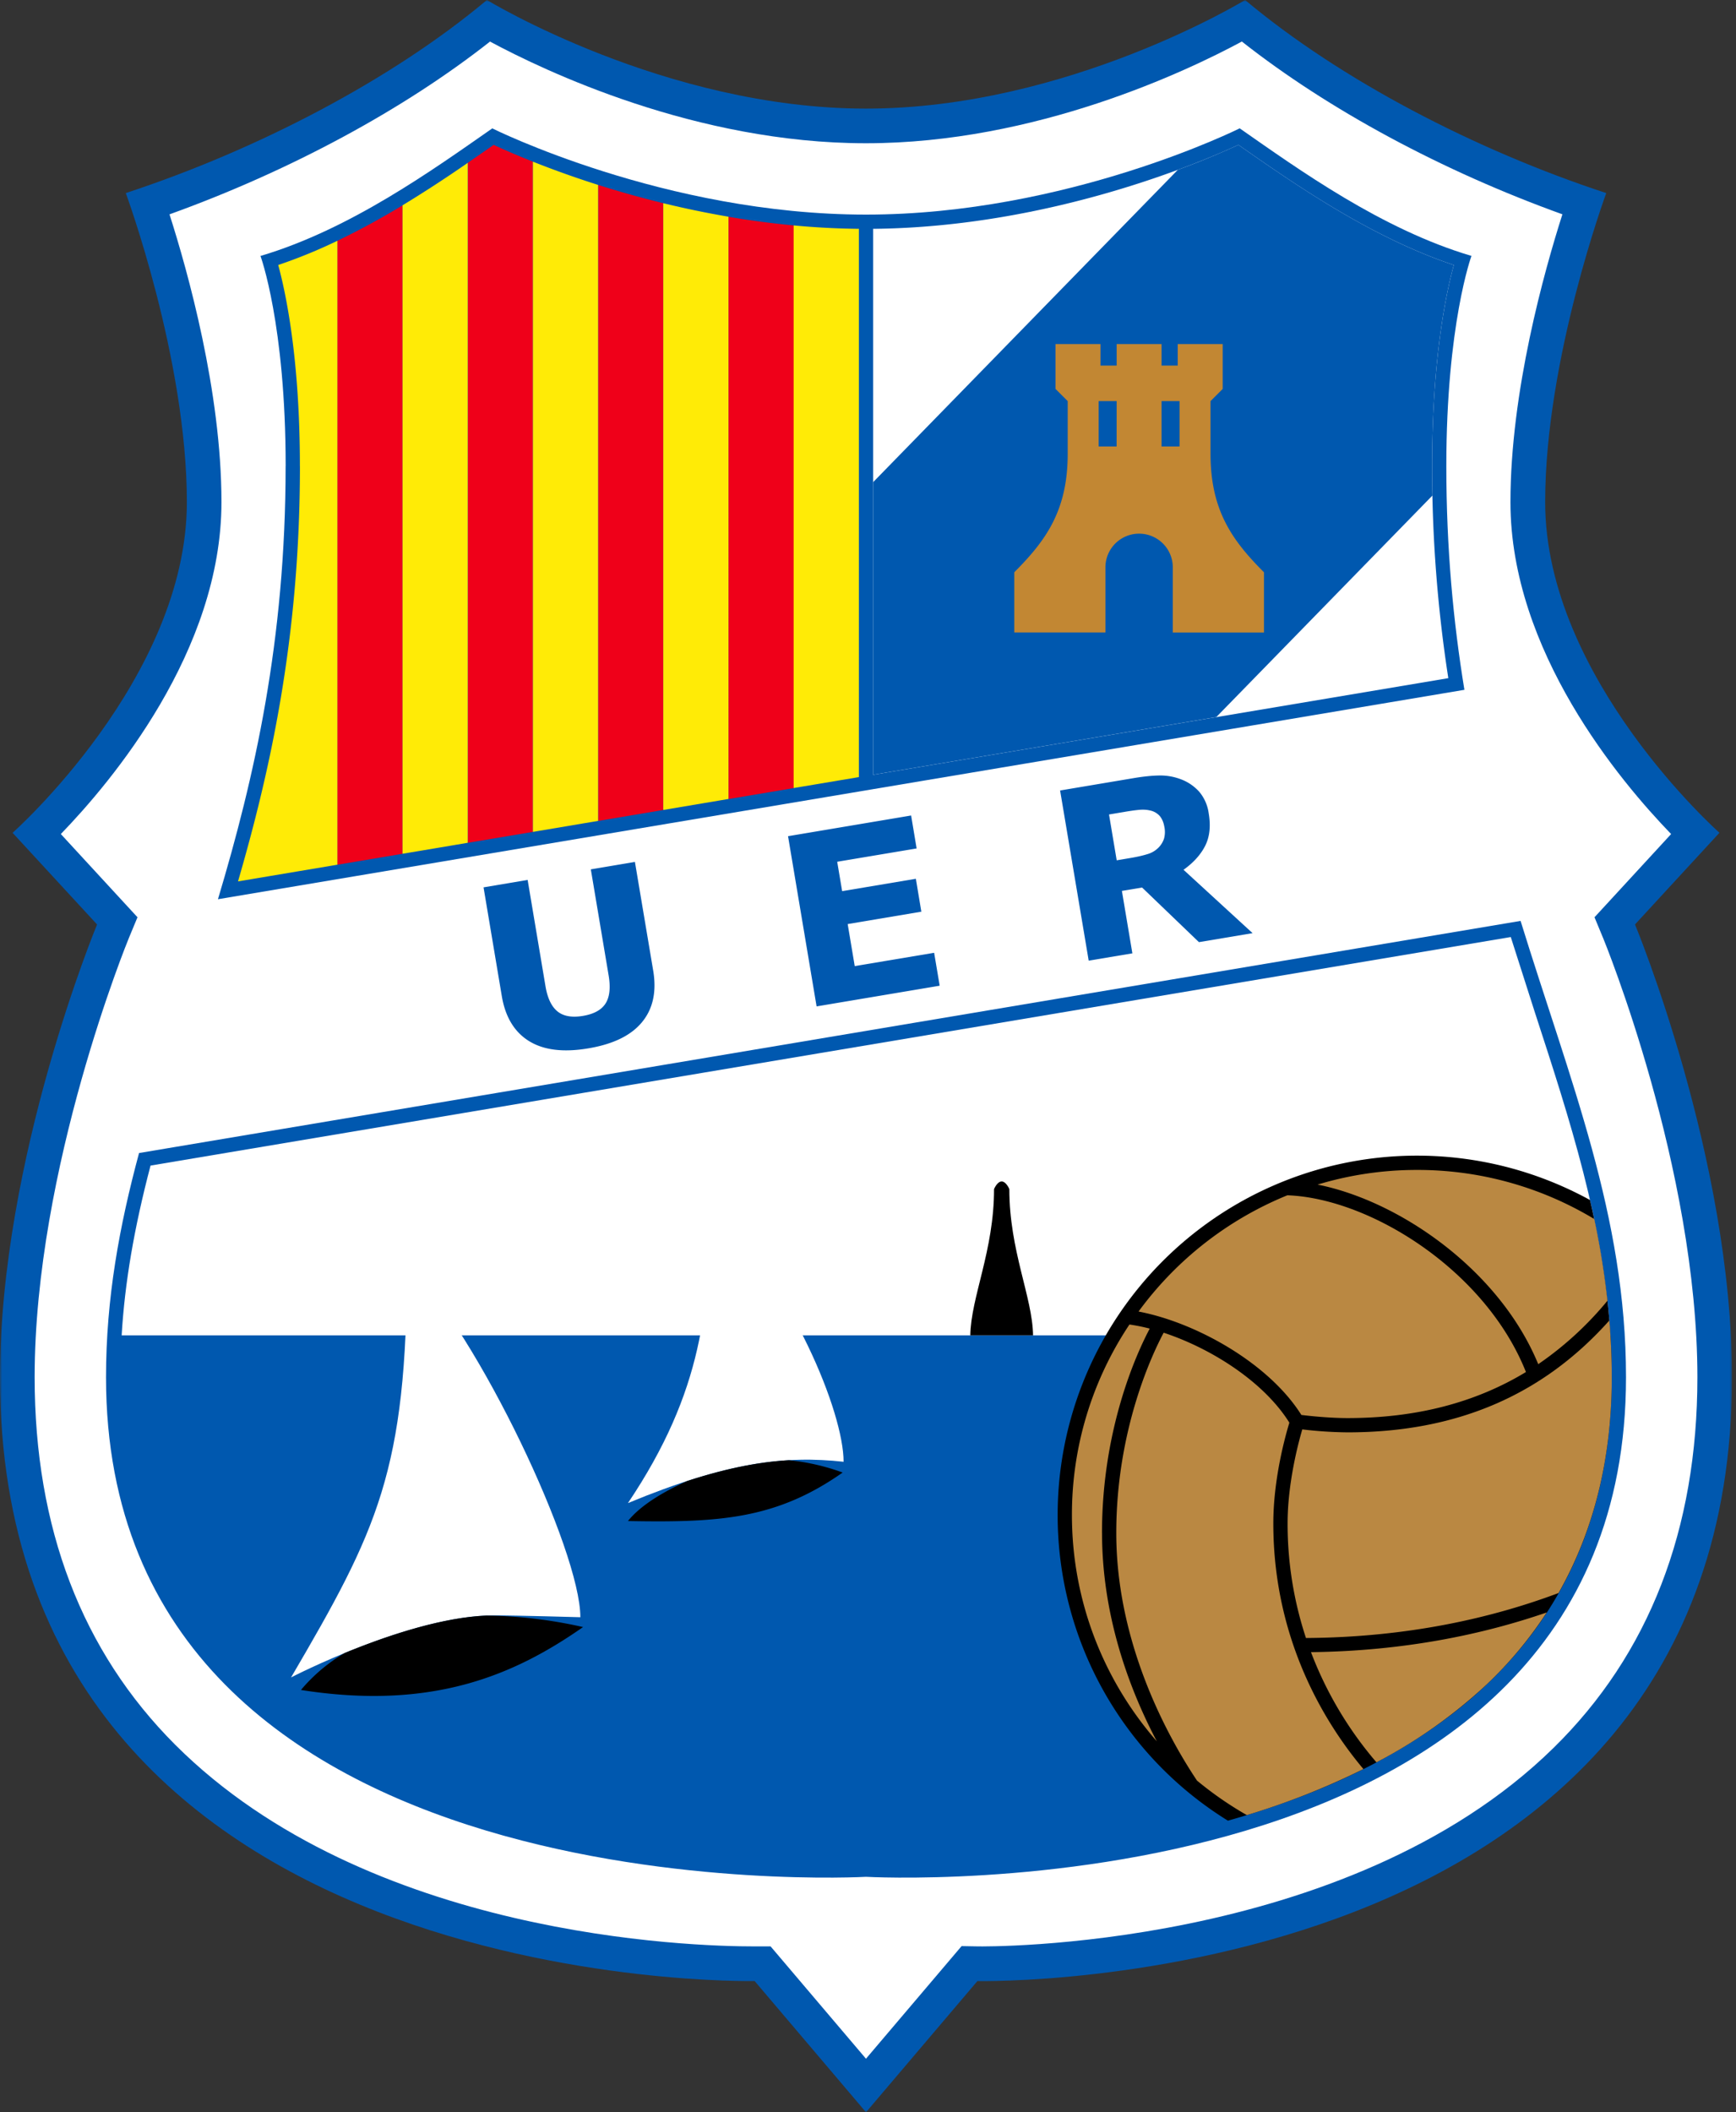 <svg xmlns="http://www.w3.org/2000/svg" width="411" height="500" fill="none">
  <rect width="100%" height="100%" fill="#333333" stroke="none"/>
  <mask id="a" width="411" height="500" x="0" y="0" maskUnits="userSpaceOnUse" style="mask-type:luminance">
    <path fill="#fff" d="M0 0h410.06v500H0z"/>
  </mask>
  <g mask="url(#a)">
    <path fill="#0058af" d="m205.03 500 26.37-31.05s178.66 3.82 178.66-142.93c0-51.9-22.97-107.19-22.97-107.19l19.99-21.7s-41.26-36.57-41.26-78.26c0-34.03 14.46-73.16 14.46-73.16C349.23 35.5 317.33 18.9 294.78 0c0 0-42.1 25.71-89.75 25.71S115.28 0 115.28 0c-22.55 18.9-54.45 35.5-85.5 45.7 0 0 14.46 39.14 14.46 73.17 0 41.69-41.26 78.27-41.26 78.27l20 21.7S0 274.12 0 326.01c0 146.76 178.66 142.93 178.66 142.93z"/>
  </g>
  <path fill="#fff" d="M205.02 444.27S25.1 454.48 25.1 326.02c0-18.74 3.2-35.94 7.82-53.08L360 217.99c11.71 37.93 24.96 69.8 24.96 108.03 0 128.46-179.93 118.25-179.93 118.25M67.63 110.36c0-33.61-5.96-49.77-5.96-49.77 21.27-6.31 40.84-20.42 54.88-30.2 0 0 40.83 20.41 88.47 20.41s88.48-20.42 88.48-20.42c14.04 9.79 33.6 23.9 54.87 30.2 0 0-5.95 16.17-5.95 49.78 0 19.43 1.65 36.88 4.28 52.93L51.6 212.86c8.62-28.76 16.02-61.18 16.02-102.5m311.88 111.6-2-4.83 18.14-19.7c-12.04-12.44-38.04-43.33-38.04-78.57 0-26.17 8-54.66 12.3-68.13-28.42-10.23-55.4-24.76-75.89-40.9-12.9 6.95-48.77 24.08-89 24.08s-76.1-17.13-89-24.07C95.54 25.97 68.56 40.5 40.13 50.74c4.31 13.46 12.3 41.95 12.3 68.12 0 35.24-25.99 66.13-38.03 78.57l18.15 19.7-2.01 4.84c-.23.54-22.34 54.46-22.34 104.05 0 35.65 11.2 64.92 33.29 87 45.57 45.51 122.25 47.74 137.15 47.72h3.8l22.58 26.59 22.64-26.66 3.9.07c.87.02 87.1 1.2 136.2-46.95 22.63-22.16 34.1-51.7 34.1-87.77 0-49.6-22.13-103.51-22.35-104.05"/>
  <path fill="#0058af" d="M154.64 229.73q1.26 7.47-2.62 12.2-3.88 4.75-12.73 6.23-8.84 1.5-14.04-1.72t-6.45-10.66l-4.32-25.73 10.44-1.76 4.22 25.14q.7 4.2 2.8 5.95 2.12 1.76 6.06 1.1 3.9-.65 5.36-2.93t.74-6.63l-4.22-25.13 10.44-1.76zm67.83 3.6-29.14 4.9-6.76-40.29 29.14-4.9 1.3 7.8-18.8 3.15 1.17 6.96 17.45-2.93 1.3 7.79-17.44 2.93 1.67 9.95 18.8-3.15zm53.18-37.67q-.26-1.5-1.07-2.49a4.2 4.2 0 0 0-2.41-1.34q-1.13-.26-2.56-.12t-3.29.46l-3.76.63 1.82 10.85 3.2-.54q2.49-.42 4.13-.94a6 6 0 0 0 2.62-1.58 5.4 5.4 0 0 0 1.27-2.13 6 6 0 0 0 .05-2.8m20.9 25.23-12.7 2.13-13.46-12.93-4.78.8 2.48 14.78-10.34 1.73-6.77-40.28 17.43-2.93q3.57-.6 6.2-.62t5.11.95a11 11 0 0 1 4.2 2.9 10 10 0 0 1 2.25 5.17q.75 4.46-.84 7.62-1.6 3.16-5.13 5.68z"/>
  <path fill="#fff" d="M344.2 62.74c-19.5-6.52-37.32-18.89-50.51-28.1l-.5-.35c-8.3 3.87-44.27 19.47-86.47 19.88V183.4l136.17-22.87a327 327 0 0 1-3.84-50.16c0-25.63 3.39-41.26 5.14-47.62"/>
  <path fill="#0058af" d="M339.13 117.3q-.09-3.44-.08-6.94c0-25.63 3.39-41.26 5.14-47.62-19.48-6.52-37.31-18.89-50.5-28.1l-.5-.35a191 191 0 0 1-14.34 5.91l-72.13 73.93v69.26l81.24-13.65z"/>
  <path fill="#c28733" d="M279.26 105.69H275V94.95h4.26zm-14.9 0h-4.25V94.95h4.26zm22.23 1.7V94.95l2.88-2.88V81.44h-10.64v5.1H275v-5.1h-10.63v5.1h-3.83v-5.1H249.9v10.63l2.88 2.88v12.44c0 13.4-5.1 20.52-12.65 28.07v14.25h21.58V134.3a7.97 7.97 0 1 1 15.95 0v15.42h21.59v-14.25c-7.55-7.55-12.66-14.68-12.66-28.07"/>
  <path fill="#ef0019" d="m141.61 194.33 15.43-2.6V48.1a239 239 0 0 1-15.43-4.33zm30.87-143.02v137.84l15.43-2.6V53.36q-8-.76-15.43-2.05M79.88 204.7l15.43-2.6V48.6A180 180 0 0 1 79.87 57zm36.5-170.06-5.63 3.9v160.97l15.42-2.59V38.27c-4.28-1.7-7.47-3.13-9.3-3.98z"/>
  <path fill="#ffeb06" d="M187.9 53.36v133.18l15.44-2.59V54.17a185 185 0 0 1-15.44-.81m-61.73 143.56 15.43-2.6V43.77a232 232 0 0 1-15.43-5.5zm-55.16-86.56c0 40.94-7.18 72.53-14.66 98.28l23.52-3.95V57a123 123 0 0 1-14 5.73C67.6 69.09 71 84.72 71 110.36m86.03 81.37 15.44-2.6V51.3a226 226 0 0 1-15.44-3.2zM95.3 202.1q7.25-1.21 15.44-2.6V38.55A311 311 0 0 1 95.3 48.6z"/>
  <path fill="#0058af" d="M28.8 316.1q-.31 4.98-.32 9.92c0 29.69 9.98 54.17 29.67 72.78 49.71 47 145.73 42.16 146.7 42.11h.38c.96.05 96.97 4.89 146.7-42.11 19.68-18.6 29.66-43.1 29.66-72.78q0-5.01-.33-9.92z"/>
  <path fill="#fff" d="M381.26 316.1c-1.63-26.58-9.53-50.85-17.85-76.37l-5.73-17.92-322.04 54.1c-3.9 14.85-6.09 27.67-6.84 40.19z"/>
  <path fill="#000" d="M244.58 316.1c-.14-9.07-5.62-20.04-5.62-34.63 0 0-.75-1.8-1.81-1.8-1.07 0-1.81 1.8-1.81 1.8 0 14.6-5.48 25.56-5.62 34.63z"/>
  <path fill="#fff" d="M96.35 299.02c0 49.13-7.02 63.16-27.44 98.05 0 0 28.28-14.68 48.07-14.68 5.74 0 20.42.43 20.42.43 0-15.75-24.04-66.79-41.05-83.8"/>
  <path fill="#000" d="M115.2 382.43c-10.97.45-24.12 4.96-33.6 8.86a40 40 0 0 0-10.35 8.75c31.26 4.9 50.62-3.61 66.79-14.89a109 109 0 0 0-22.84-2.72"/>
  <path fill="#fff" d="M148.67 355.8c23.6-9.78 37.43-11.27 51.05-9.78 0-11.7-12.13-41.48-31.7-61.04 0 24.03-1.49 44.23-19.35 70.82"/>
  <path fill="#000" d="M162.69 350.58c-5.14 2.31-10.88 5.55-14.02 9.47 21.6.4 35.09-.42 50.83-11.48a52 52 0 0 0-12.72-2.92c-6.97.4-14.67 1.87-24.1 4.93m87.72 8.06a85 85 0 0 0 40.31 72.34c22.05-6.22 44.3-16.2 61.2-32.18 19.7-18.6 29.67-43.1 29.67-72.78 0-14.6-2.03-28.4-5.15-41.96a85.08 85.08 0 0 0-126.03 74.57"/>
  <path fill="#ba8842" d="M319.03 339.06a97 97 0 0 1-10.71-.7c-1 3.39-3.48 12.8-3.48 22.26a86 86 0 0 0 4.35 27.12c24.17-.15 44.12-4.77 59.8-10.65 8.35-14.7 12.6-31.78 12.6-51.07q-.01-6.82-.58-13.44c-15.83 17.75-36.26 26.48-61.98 26.48"/>
  <path fill="#ba8842" d="M364.18 322.92a79 79 0 0 0 16.38-15.01 200 200 0 0 0-3.12-19.35 81 81 0 0 0-41.96-11.62 81 81 0 0 0-23.54 3.47c19.5 3.89 43.1 20.3 52.24 42.51"/>
  <path fill="#ba8842" d="M308.1 334.94c1.8.22 6.56.74 10.93.74 16.2 0 30.22-3.62 42.24-10.9-9.57-24.08-36.9-41.12-56.48-41.84a82 82 0 0 0-35.24 27.52c13.52 2.57 30.83 12.18 38.55 24.48"/>
  <path fill="#ba8842" d="M301.46 360.62c0-10.7 2.92-20.98 3.8-23.85-6.02-9.65-18.41-17.55-29.76-21.3-2.44 4.57-11.22 22.65-11.22 47.42 0 26.62 12.67 48.96 19.11 58.6a83 83 0 0 0 11.8 8.17 178 178 0 0 0 27.6-10.9c-8.75-10.4-21.33-30.22-21.33-58.14"/>
  <path fill="#ba8842" d="M310.38 391.1a88 88 0 0 0 15.5 26.07 119 119 0 0 0 26.03-18.38 94 94 0 0 0 14.28-17.1c-15.08 5.2-33.7 9.13-55.8 9.4m-49.49-28.2c0-24.77 8.28-42.7 11.3-48.39a45 45 0 0 0-4.8-.97 81 81 0 0 0-13.62 45.1c0 20.5 7.6 39.22 20.1 53.57-6.26-11.88-12.97-29.27-12.97-49.31"/>
</svg>
